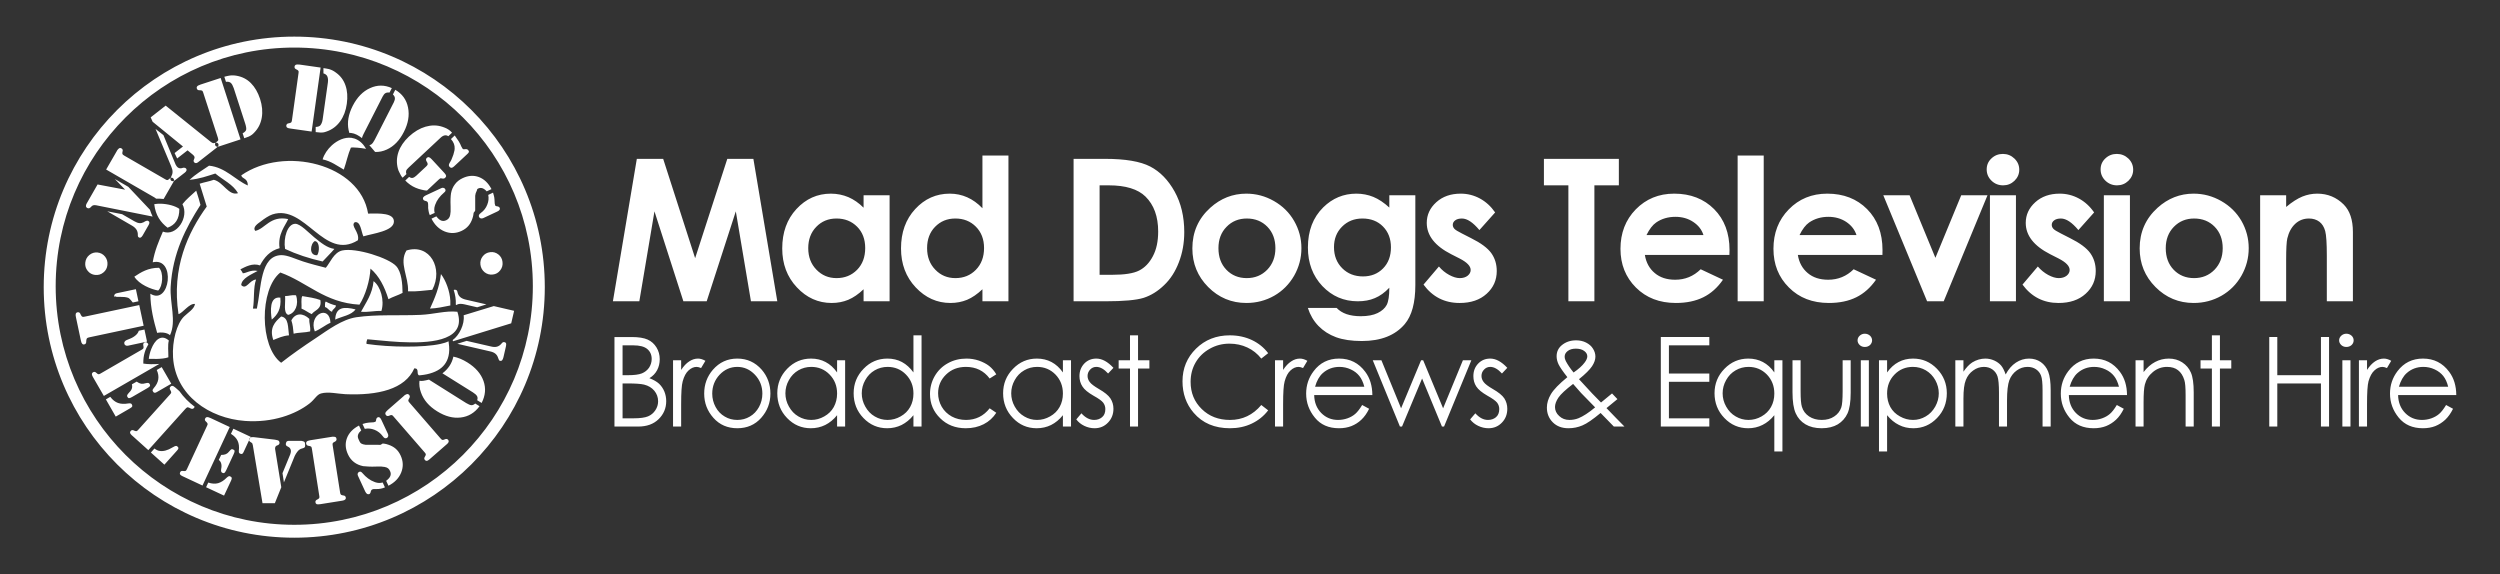 <?xml version="1.0" encoding="utf-8"?>
<!-- Generator: Adobe Illustrator 23.0.2, SVG Export Plug-In . SVG Version: 6.00 Build 0)  -->
<svg version="1.1" id="Layer_1" xmlns="http://www.w3.org/2000/svg" xmlns:xlink="http://www.w3.org/1999/xlink" x="0px" y="0px"
	 viewBox="0 0 370 85" style="enable-background:new 0 0 370 85;" xml:space="preserve">
<rect x="0" y="0" width="370" height="85" fill="#333333" stroke="none"/>
<style type="text/css">
	.st0{fill-rule:evenodd;clip-rule:evenodd;fill:#FFFFFF;}
</style>
<path class="st0" d="M41.61,46.84c-0.93,0.8-1.78,1.71-1.16,3.48c0.72-0.28,1.39-0.62,2.32-0.69C42.6,48.48,42.76,47.01,41.61,46.84
	z M43.12,47.42c0.2,0.57,0.28,1.26,0.34,1.97c0.72-0.2,1.7-0.15,2.44-0.34c0.09-0.75-0.17-1.15-0.12-1.86
	C44.87,46.32,43.73,46.25,43.12,47.42z M46.59,49.05c0.87-0.34,1.49-0.92,2.32-1.28C48.8,45.03,45.61,46.49,46.59,49.05z
	 M49.61,47.3c1.01-0.49,2.38-0.63,3.01-1.51C50.92,45.37,49.68,45.41,49.61,47.3z M48.1,45.44c0.45,0.13,0.59,0.57,1.04,0.7
	c0.07-0.43,0.54-0.47,0.58-0.93c-0.56-0.13-1.05-0.33-1.5-0.58C48.06,44.78,48.1,45.13,48.1,45.44z M40.22,47.3
	c0.82-0.68,1.44-1.57,1.27-3.25C39.85,43.83,40.03,46.07,40.22,47.3z M44.62,45.67c0.55,0.23,0.98,0.58,1.51,0.82
	c0.49-0.64,1.53-0.71,1.28-2.09c-0.8-0.29-1.74-0.43-2.67-0.58C44.5,44.23,44.68,45.07,44.62,45.67z M42.19,43.82
	c0.1,0.98-0.31,2.47,0.46,2.78c1.04-0.24,1.62-1.54,1.16-2.9C43.15,43.62,42.78,43.82,42.19,43.82z M53.43,46.14
	c1.14,0.09,1.93-0.16,3.02-0.12c0.48-1.56-0.12-3.64-1.16-4.41C55.1,43.55,54.17,44.75,53.43,46.14z M19.88,40.95
	c0.71,1.15,2.48,1.86,3.53,2.05c0.69-0.6,0.83-2.68,0.12-3.37C21.9,39.63,20.85,40.3,19.88,40.95z M60.16,37.07
	c-1.15,1.85,0.33,3.85,0.23,6.05c1.34,0.06,2.42-0.14,3.59-0.23C65.64,39.75,63.64,36,60.16,37.07z M29.04,28.22
	c-0.64,0.6-1.5,1.29-2.04,2c1.03,1.91-0.86,4.85-2.89,4.06c-0.61,1.42-1.22,2.81-1.51,4.54c3.48-0.82,2.56,6.48-0.35,4.65
	c0.02,2.15,0.5,4.02,1.01,5.8c0.58-0.13,1.46-0.07,1.9,0.34c0.98-2.07-0.04-4.72,0.1-7.19c0.29-4.99,2.27-8.75,4.41-12.09
	C29.49,29.63,29.37,29.25,29.04,28.22z M66.5,45.24l0.15-0.03c0.01-0.23,0.01-0.46,0-0.7c-0.08-1.46-0.67-3-1.39-3.95
	c-0.24,2.01-0.92,3.58-1.62,5.11C64.69,45.63,65.58,45.42,66.5,45.24z M71.99,45.05l-3.08-0.71c-0.33-0.08-0.59-0.2-0.78-0.36
	c-0.19-0.16-0.32-0.37-0.39-0.62c-0.02-0.08-0.04-0.16-0.05-0.21c-0.02-0.06-0.04-0.11-0.06-0.14c-0.03-0.04-0.06-0.06-0.09-0.08
	s-0.07-0.03-0.11-0.04c-0.11-0.03-0.21-0.02-0.28,0.03c0.22,0.68,0.35,1.4,0.31,2.17l0.09,0.05c0.09-0.06,0.19-0.1,0.28-0.13
	c0.23-0.06,0.53-0.05,0.9,0.03l1.89,0.44L71.99,45.05z M67.68,50.88l4.88,1.13c0.32,0.07,0.57,0.18,0.76,0.34s0.32,0.36,0.4,0.62
	c0.03,0.08,0.06,0.15,0.08,0.2c0.02,0.06,0.04,0.1,0.06,0.14c0.02,0.02,0.04,0.04,0.06,0.06c0.03,0.01,0.06,0.02,0.1,0.03
	c0.12,0.03,0.22,0,0.3-0.09s0.14-0.24,0.19-0.44l0.36-1.57c0.05-0.21,0.06-0.37,0.03-0.47c-0.03-0.1-0.11-0.16-0.23-0.19
	c-0.07-0.02-0.13-0.01-0.19,0c-0.05,0.02-0.11,0.05-0.17,0.11l-0.15,0.17c-0.18,0.2-0.39,0.33-0.62,0.39
	c-0.22,0.06-0.5,0.06-0.83-0.02l-3.65-0.84L67.68,50.88z M67.1,52.78c-0.22,1.04-0.81,1.87-1.62,2.47l4.51,2.82
	c0.3,0.19,0.5,0.37,0.61,0.55c0.1,0.18,0.11,0.38,0.02,0.61l0.66,0.41c0.56-1.09,0.66-2.17,0.28-3.25
	c-0.38-1.08-1.17-1.99-2.37-2.74C68.49,53.21,67.79,52.92,67.1,52.78z M68.62,46.66C68.8,48,67.94,49.67,67,50.32l0.04,0.19
	l8.62-2.66L76.09,46l-3.01-0.7L68.62,46.66z M63.49,56.18c-0.29,0.08-0.59,0.14-0.9,0.19c-0.15,0.02-0.32,0-0.51-0.01
	c-0.06,0.56,0.01,1.14,0.22,1.72c0.39,1.11,1.18,2.04,2.39,2.79c1.2,0.75,2.36,1.06,3.5,0.92c1.13-0.13,2.06-0.69,2.78-1.67
	l-0.64-0.4c-0.18,0.17-0.37,0.25-0.56,0.25c-0.18-0.01-0.44-0.12-0.78-0.32l-5.28-3.32C63.63,56.28,63.56,56.23,63.49,56.18z
	 M66.02,65.84l0.14-0.12c0.13-0.11,0.21-0.22,0.24-0.33c0.03-0.1,0-0.21-0.08-0.3c-0.06-0.06-0.12-0.1-0.2-0.12
	c-0.08-0.02-0.16,0-0.25,0.04c-0.04,0.02-0.07,0.03-0.11,0.04c-0.03,0.01-0.06,0.02-0.09,0.04c-0.11,0.03-0.19,0.03-0.25,0
	c-0.05-0.02-0.13-0.09-0.23-0.21l-4.58-5.28c-0.1-0.11-0.15-0.19-0.17-0.25c-0.02-0.06-0.01-0.14,0.04-0.25
	c0.02-0.02,0.03-0.05,0.05-0.08c0.01-0.04,0.03-0.07,0.05-0.1c0.06-0.09,0.08-0.17,0.07-0.25c0-0.08-0.04-0.15-0.09-0.22
	c-0.09-0.1-0.19-0.15-0.29-0.13c-0.1,0.01-0.23,0.07-0.38,0.17l-0.14,0.13l-2.35,2.05l-0.13,0.13c-0.13,0.11-0.21,0.22-0.24,0.33
	c-0.02,0.1,0.01,0.21,0.09,0.31c0.06,0.07,0.13,0.11,0.21,0.13c0.08,0.01,0.16,0,0.25-0.04c0.04-0.02,0.07-0.03,0.11-0.04
	c0.03-0.01,0.06-0.02,0.09-0.04c0.11-0.03,0.19-0.03,0.25,0c0.06,0.02,0.13,0.09,0.21,0.19l4.6,5.3c0.1,0.11,0.15,0.19,0.17,0.25
	c0.02,0.06,0.01,0.14-0.04,0.25c-0.01,0.02-0.03,0.05-0.05,0.09c-0.01,0.03-0.03,0.06-0.05,0.09c-0.06,0.09-0.08,0.17-0.08,0.25
	c0.01,0.08,0.04,0.15,0.1,0.21c0.08,0.1,0.17,0.14,0.28,0.13c0.1-0.01,0.22-0.08,0.36-0.2l0.14-0.12L66.02,65.84z M53.98,63.45v0.02
	c0.48-0.1,0.97-0.05,1.45,0.14c0.49,0.2,0.89,0.51,1.21,0.94c0.11,0.15,0.21,0.25,0.3,0.29c0.09,0.04,0.19,0.03,0.3-0.01
	c0.11-0.06,0.18-0.14,0.21-0.26c0.03-0.11,0.02-0.23-0.04-0.36l-0.97-2.08c-0.08-0.17-0.17-0.29-0.26-0.35
	c-0.09-0.06-0.19-0.06-0.3-0.01c-0.05,0.03-0.09,0.06-0.12,0.1c-0.03,0.04-0.05,0.09-0.07,0.15l-0.05,0.26
	c0,0.03-0.02,0.07-0.04,0.1c-0.02,0.03-0.06,0.05-0.1,0.06l-0.23,0.06c-0.27,0.01-0.49,0.02-0.66,0.04
	c-0.17,0.02-0.32,0.04-0.46,0.07c-0.08,0.02-0.16,0.04-0.24,0.07c-0.08,0.02-0.16,0.05-0.26,0.07L53.98,63.45z M56.64,71.41
	c-0.19,0.05-0.37,0.07-0.54,0.07c-0.17-0.01-0.34-0.04-0.51-0.09l-0.07-0.03l-0.07-0.02c-0.35-0.13-0.67-0.3-0.96-0.52
	c-0.29-0.21-0.56-0.47-0.82-0.77c-0.1-0.12-0.19-0.2-0.27-0.23c-0.07-0.03-0.16-0.03-0.25,0.02c-0.11,0.05-0.18,0.13-0.21,0.24
	c-0.03,0.12-0.02,0.23,0.04,0.34l1.07,2.32c0.08,0.17,0.18,0.29,0.28,0.36c0.1,0.06,0.21,0.07,0.33,0.02
	c0.04-0.02,0.07-0.05,0.09-0.07c0.02-0.03,0.04-0.06,0.06-0.1l0.02-0.04l0.01-0.04c0.02-0.09,0.04-0.16,0.06-0.21
	c0.02-0.05,0.04-0.1,0.07-0.13c0.01-0.02,0.03-0.03,0.05-0.05c0.03-0.02,0.05-0.03,0.08-0.04l0.04-0.02l0.03-0.02
	c0.05-0.01,0.11-0.02,0.18-0.02c0.08,0,0.19,0,0.35,0c0.12,0,0.23,0,0.34-0.01c0.11-0.02,0.22-0.03,0.33-0.05
	c0.1-0.02,0.21-0.05,0.31-0.08s0.2-0.07,0.29-0.11L56.64,71.41z M53.13,62.98c-0.9,0.47-1.49,1.09-1.78,1.86
	c-0.29,0.77-0.24,1.57,0.15,2.41c0.22,0.48,0.52,0.86,0.9,1.15c0.37,0.29,0.82,0.48,1.34,0.59c0.23,0.03,0.5,0.05,0.81,0.06
	c0.31,0.02,0.71,0.02,1.2,0c0.26-0.01,0.5-0.01,0.69,0c0.19,0.01,0.36,0.03,0.5,0.06c0.21,0.04,0.37,0.11,0.49,0.2
	c0.12,0.1,0.22,0.23,0.29,0.4c0.13,0.26,0.14,0.5,0.05,0.74c-0.09,0.23-0.3,0.47-0.62,0.71l0.34,0.73c0.93-0.48,1.56-1.13,1.89-1.97
	c0.33-0.83,0.3-1.67-0.09-2.51c-0.19-0.41-0.43-0.74-0.73-1c-0.3-0.26-0.67-0.46-1.1-0.6c-0.04-0.01-0.08-0.02-0.11-0.03
	c-0.04-0.01-0.07-0.02-0.11-0.04c-0.09-0.02-0.18-0.04-0.27-0.06s-0.19-0.03-0.3-0.04c-0.12,0-0.25,0.2-0.4,0.2
	c-0.15-0.01-0.33-0.01-0.53-0.01h-0.65c-0.29,0.01-0.51,0-0.64,0h-0.34c-0.28-0.03-0.5-0.1-0.67-0.2c-0.17-0.11-0.3-0.45-0.39-0.65
	c-0.11-0.23-0.12-0.44-0.05-0.66c0.07-0.21,0.23-0.42,0.46-0.62L53.13,62.98z M50.53,74.12l0.18-0.03c0.17-0.03,0.3-0.08,0.38-0.16
	c0.08-0.07,0.11-0.17,0.09-0.29c-0.01-0.09-0.05-0.16-0.11-0.21c-0.05-0.06-0.13-0.09-0.23-0.1c-0.04-0.01-0.08-0.01-0.11-0.02
	c-0.04-0.01-0.07-0.02-0.1-0.02c-0.11-0.03-0.18-0.07-0.21-0.13c-0.04-0.05-0.07-0.15-0.09-0.3l-1.09-6.91
	c-0.02-0.14-0.03-0.25-0.01-0.31c0.01-0.06,0.07-0.12,0.16-0.18c0.03-0.02,0.06-0.03,0.09-0.05c0.03-0.02,0.06-0.04,0.1-0.05
	c0.09-0.05,0.15-0.11,0.19-0.18s0.05-0.15,0.03-0.24c-0.02-0.13-0.07-0.22-0.17-0.26c-0.09-0.04-0.23-0.06-0.41-0.05l-0.19,0.03
	l-3.08,0.49l-0.18,0.04c-0.17,0.03-0.29,0.08-0.37,0.15c-0.08,0.08-0.11,0.18-0.09,0.32c0.02,0.08,0.05,0.16,0.11,0.21
	c0.05,0.06,0.13,0.09,0.23,0.11c0.04,0,0.08,0.01,0.11,0.02c0.04,0.01,0.07,0.01,0.1,0.02c0.11,0.03,0.18,0.07,0.22,0.12
	c0.03,0.06,0.06,0.15,0.08,0.28l1.09,6.94c0.03,0.14,0.03,0.24,0.01,0.3c-0.01,0.06-0.07,0.12-0.16,0.19
	c-0.03,0.01-0.06,0.03-0.09,0.05c-0.03,0.02-0.06,0.04-0.1,0.05c-0.09,0.04-0.15,0.1-0.19,0.17c-0.04,0.07-0.05,0.14-0.03,0.23
	c0.01,0.12,0.07,0.21,0.17,0.26c0.09,0.04,0.23,0.05,0.41,0.02l0.18-0.02L50.53,74.12z M42.02,71.39l1.6-3.91
	c0.11-0.22,0.23-0.43,0.38-0.62c0.14-0.18,0.28-0.31,0.42-0.38c0.01,0,0.03-0.01,0.04-0.01c0.02-0.01,0.03-0.02,0.04-0.03l0.38-0.12
	c0.1-0.03,0.17-0.07,0.21-0.12c0.03-0.04,0.06-0.1,0.07-0.19c0.02-0.13-0.02-0.54-0.09-0.6c-0.08-0.07-0.23-0.12-0.45-0.16h-1.69
	c-0.18-0.02-0.32,0-0.43,0.05c-0.12,0.05-0.18,0.26-0.2,0.39c-0.01,0.07,0.01,0.15,0.05,0.22c0.04,0.07,0.1,0.12,0.18,0.15l0.2,0.11
	c0.12,0.07,0.21,0.16,0.26,0.29c0.06,0.13,0.08,0.27,0.06,0.43l-0.08,0.32l-1.16,2.82L42.02,71.39z M32.38,68.07
	c0.19,0.15,0.31,0.33,0.36,0.55c0.06,0.22,0.06,0.49-0.01,0.81c-0.02,0.16-0.02,0.28,0.01,0.36c0.02,0.08,0.08,0.15,0.18,0.19
	c0.12,0.06,0.22,0.06,0.29,0.01c0.08-0.06,0.17-0.19,0.27-0.4l1.11-2.39c0.09-0.2,0.14-0.36,0.13-0.45
	c-0.01-0.09-0.07-0.17-0.2-0.22c-0.11-0.06-0.2-0.06-0.28-0.03c-0.07,0.04-0.17,0.13-0.29,0.28c-0.16,0.21-0.33,0.35-0.51,0.43
	s-0.42,0.12-0.71,0.12L32.38,68.07z M30.5,72.11l2.66,1.24l1.04-2.22c0.08-0.18,0.11-0.31,0.1-0.4c-0.02-0.09-0.09-0.16-0.22-0.22
	c-0.07-0.04-0.13-0.05-0.19-0.03c-0.05,0.01-0.12,0.04-0.2,0.1l-0.06,0.05c-0.02,0.02-0.05,0.04-0.07,0.06
	c-0.41,0.42-0.84,0.69-1.27,0.82c-0.44,0.12-0.93,0.09-1.47-0.09L30.5,72.11z M34,63.2l-2.82-1.32L31,61.81
	c-0.15-0.07-0.28-0.1-0.39-0.08c-0.11,0.02-0.19,0.09-0.25,0.21c-0.04,0.08-0.05,0.15-0.03,0.23c0.02,0.08,0.06,0.15,0.14,0.21
	c0.03,0.03,0.06,0.05,0.08,0.08c0.03,0.03,0.05,0.05,0.07,0.07c0.07,0.09,0.11,0.17,0.11,0.23c0,0.06-0.03,0.15-0.09,0.27
	l-2.96,6.37c-0.06,0.13-0.12,0.22-0.16,0.26c-0.05,0.04-0.13,0.06-0.24,0.06c-0.03-0.01-0.07-0.01-0.1-0.01
	c-0.04,0-0.08,0-0.11-0.01c-0.1-0.02-0.19-0.01-0.26,0.03c-0.07,0.04-0.12,0.09-0.15,0.17c-0.06,0.11-0.06,0.22-0.01,0.31
	c0.06,0.09,0.16,0.18,0.33,0.25l0.17,0.08l2.82,1.32L34,63.2z M22.33,66.97l2,1.8l1.89-2.11c0.11-0.12,0.17-0.22,0.18-0.3
	c0.02-0.09-0.02-0.17-0.12-0.26c-0.06-0.06-0.12-0.09-0.18-0.1s-0.15,0.01-0.25,0.05c-0.04,0.02-0.09,0.04-0.15,0.08
	c-0.05,0.03-0.12,0.07-0.19,0.1c-0.34,0.21-0.68,0.36-1.01,0.45c-0.34,0.09-0.64,0.1-0.92,0.05c0,0-0.01-0.01-0.02-0.01h-0.03
	c-0.1-0.02-0.2-0.06-0.3-0.11c-0.1-0.04-0.23-0.12-0.37-0.23L22.33,66.97z M21.95,66.62l5.49-6.11c0.11-0.12,0.2-0.19,0.27-0.22
	c0.07-0.02,0.18,0,0.33,0.07c0.02,0.02,0.05,0.03,0.07,0.04c0.03,0.02,0.06,0.03,0.1,0.05c0.09,0.05,0.18,0.07,0.27,0.06
	c0.08-0.01,0.16-0.05,0.22-0.12c0.06-0.06,0.09-0.13,0.1-0.2c-0.87-0.65-1.63-1.42-2.25-2.3l-0.53-0.47l-0.15-0.12
	c-0.12-0.11-0.24-0.18-0.35-0.19c-0.11-0.02-0.21,0.03-0.3,0.13c-0.06,0.06-0.09,0.14-0.1,0.22c-0.01,0.08,0.02,0.16,0.07,0.24
	c0.02,0.04,0.04,0.07,0.05,0.1c0.02,0.04,0.03,0.07,0.05,0.09c0.04,0.11,0.06,0.19,0.04,0.25c-0.02,0.06-0.08,0.14-0.17,0.24
	l-4.69,5.22c-0.09,0.1-0.17,0.17-0.23,0.2c-0.05,0.02-0.14,0.02-0.25-0.02c-0.02-0.01-0.05-0.02-0.09-0.03
	c-0.03-0.01-0.07-0.03-0.1-0.05c-0.09-0.04-0.18-0.05-0.25-0.04c-0.08,0.01-0.15,0.05-0.2,0.12c-0.09,0.09-0.12,0.19-0.1,0.29
	c0.03,0.1,0.11,0.22,0.24,0.34l0.14,0.12L21.95,66.62z M23.93,54.33l-0.73,0.43c0.22,0.5,0.3,0.97,0.22,1.4
	c-0.07,0.44-0.3,0.88-0.69,1.31c0,0.01-0.01,0.02-0.02,0.03c-0.01,0.01-0.02,0.02-0.02,0.04c-0.07,0.08-0.1,0.15-0.11,0.2
	c0,0.06,0.02,0.13,0.07,0.21c0.06,0.11,0.13,0.17,0.22,0.18c0.08,0.02,0.19-0.02,0.32-0.09l2.16-1.25L23.93,54.33z M19.52,56.88
	c0.06,0.23,0.06,0.45-0.02,0.66s-0.24,0.43-0.48,0.66c-0.11,0.12-0.17,0.22-0.2,0.3c-0.02,0.08-0.01,0.16,0.04,0.25
	c0.07,0.12,0.15,0.18,0.24,0.18c0.1,0,0.24-0.06,0.44-0.17l2.28-1.32c0.2-0.12,0.32-0.21,0.37-0.3c0.04-0.08,0.03-0.18-0.03-0.29
	c-0.06-0.11-0.14-0.17-0.22-0.18c-0.09-0.01-0.22,0-0.4,0.05c-0.25,0.08-0.47,0.1-0.66,0.07c-0.2-0.04-0.41-0.14-0.65-0.31
	L19.52,56.88z M15.67,59.11l1.46,2.55l2.12-1.23c0.18-0.1,0.28-0.19,0.32-0.27c0.03-0.08,0.01-0.18-0.06-0.31
	c-0.04-0.06-0.08-0.11-0.13-0.13c-0.05-0.02-0.13-0.03-0.22-0.03l-0.08,0.01c-0.04,0-0.07,0-0.1,0.01c-0.58,0.1-1.08,0.08-1.51-0.07
	c-0.42-0.15-0.81-0.45-1.15-0.91L15.67,59.11z M22.39,51.65c-0.19,0.48-0.32,1-0.37,1.46c0.41,0.01,0.82,0.02,1.21,0.01
	c0.63-0.02,1.21-0.07,1.69-0.24c0.01-0.83-0.12-1.81,0.07-2.48C23.84,49.37,22.89,50.37,22.39,51.65z M23.58,53.86
	c-0.85,0.06-1.71,0.06-2.37-0.05c-0.03-1.24,0.3-2.11,0.75-2.86c-0.08-0.14-0.17-0.24-0.27-0.28c-0.09-0.05-0.2-0.04-0.32,0.03
	c-0.07,0.04-0.12,0.1-0.15,0.17c-0.03,0.07-0.04,0.16-0.01,0.25c0.01,0.04,0.01,0.08,0.02,0.12c0,0.03,0.01,0.06,0.01,0.09
	c0.02,0.12,0,0.2-0.04,0.25c-0.03,0.05-0.11,0.11-0.23,0.18l-6.07,3.51c-0.12,0.07-0.21,0.11-0.27,0.12c-0.07,0-0.14-0.03-0.24-0.09
	c-0.02-0.02-0.04-0.04-0.07-0.07c-0.03-0.02-0.06-0.04-0.09-0.07c-0.07-0.07-0.15-0.11-0.22-0.12c-0.08-0.01-0.16,0.01-0.23,0.05
	c-0.11,0.06-0.17,0.15-0.18,0.25c-0.01,0.11,0.03,0.24,0.12,0.4l0.09,0.16l1.56,2.7L23.58,53.86z M21.76,50.56l-0.38-1.79
	l-0.84,0.18c-0.08,0.26-0.24,0.49-0.48,0.69c-0.23,0.2-0.53,0.38-0.9,0.52l-0.42,0.17c-0.12,0.05-0.22,0.13-0.28,0.22
	c-0.07,0.09-0.09,0.19-0.06,0.3c0.02,0.13,0.09,0.21,0.19,0.27c0.1,0.06,0.22,0.07,0.36,0.04L21.76,50.56z M20.11,42.8l-2.84,0.6
	c-0.13,0.03-0.23,0.09-0.3,0.18c-0.07,0.09-0.09,0.2-0.06,0.32c0.02,0.11,0.08-0.09,0.17-0.03c0.09,0.06,0.21,0.08,0.37,0.07h0.42
	c0.4-0.01,0.76,0.03,1.05,0.12c0.3,0.09,0.54,0.51,0.73,0.71l0.84-0.18L20.11,42.8z M21.26,48.21l-0.65-3.06l-8.05,1.71
	c-0.16,0.04-0.28,0.05-0.36,0.02c-0.07-0.02-0.15-0.11-0.23-0.26c-0.01-0.01-0.02-0.03-0.03-0.06c-0.01-0.03-0.03-0.06-0.04-0.1
	c-0.05-0.09-0.1-0.17-0.17-0.21c-0.08-0.04-0.16-0.05-0.25-0.03c-0.13,0.02-0.22,0.09-0.26,0.2c-0.04,0.12-0.04,0.27,0.01,0.48
	l0.05,0.24l0.65,3.07l0.05,0.22c0.04,0.22,0.11,0.37,0.19,0.45c0.08,0.09,0.18,0.12,0.32,0.09c0.09-0.02,0.16-0.07,0.21-0.14
	c0.04-0.07,0.07-0.16,0.06-0.27c0.01-0.03,0.01-0.06,0.01-0.08c0-0.03,0-0.05,0-0.08c0.02-0.17,0.05-0.29,0.11-0.34
	c0.05-0.06,0.17-0.1,0.35-0.14L21.26,48.21z M72.55,37.32h-0.01c-0.46,0.06-0.82,0.26-1.1,0.62c-0.28,0.36-0.39,0.76-0.34,1.22
	c0.06,0.47,0.27,0.84,0.62,1.13c0.36,0.28,0.77,0.4,1.22,0.34c0.46-0.05,0.82-0.26,1.1-0.63c0.28-0.36,0.39-0.78,0.33-1.24
	c-0.05-0.46-0.26-0.83-0.62-1.11C73.4,37.38,73,37.26,72.55,37.32z M72.27,28.84l-0.01,0.01c0.1,0.48,0.05,0.96-0.15,1.45
	c-0.19,0.49-0.5,0.89-0.94,1.21c-0.14,0.11-0.24,0.21-0.28,0.3c-0.04,0.1-0.04,0.19,0.01,0.3c0.05,0.11,0.14,0.18,0.25,0.21
	c0.12,0.03,0.24,0.02,0.37-0.04l2.07-0.97c0.18-0.08,0.29-0.17,0.35-0.26c0.06-0.09,0.06-0.19,0.01-0.3
	c-0.03-0.05-0.06-0.09-0.1-0.12c-0.04-0.03-0.09-0.05-0.15-0.07l-0.26-0.05c-0.03-0.01-0.06-0.02-0.1-0.04
	c-0.03-0.02-0.05-0.06-0.06-0.11l-0.06-0.22c-0.01-0.27-0.02-0.49-0.04-0.66c-0.01-0.18-0.04-0.33-0.07-0.46
	c-0.02-0.09-0.04-0.17-0.07-0.25c-0.02-0.07-0.05-0.16-0.07-0.26L72.27,28.84z M64.33,31.51c-0.05-0.19-0.07-0.37-0.06-0.54
	c0-0.17,0.03-0.34,0.09-0.52l0.02-0.06l0.02-0.07c0.13-0.36,0.3-0.68,0.52-0.97c0.21-0.29,0.47-0.56,0.77-0.82
	c0.12-0.1,0.2-0.18,0.23-0.26s0.03-0.17-0.02-0.26c-0.05-0.11-0.13-0.17-0.24-0.2c-0.12-0.04-0.23-0.02-0.34,0.03l-2.31,1.08
	c-0.17,0.08-0.29,0.17-0.36,0.28c-0.07,0.1-0.07,0.21-0.02,0.32c0.02,0.04,0.04,0.08,0.07,0.1c0.02,0.02,0.05,0.04,0.1,0.06
	l0.03,0.01l0.04,0.02c0.1,0.02,0.17,0.04,0.22,0.06c0.05,0.01,0.09,0.04,0.12,0.06c0.02,0.02,0.04,0.03,0.05,0.06
	c0.02,0.02,0.03,0.05,0.05,0.07L63.33,30l0.01,0.04c0.01,0.05,0.02,0.11,0.02,0.18c0.01,0.07,0.01,0.19,0.01,0.35
	c-0.01,0.12-0.01,0.23,0.01,0.34c0.01,0.11,0.03,0.22,0.05,0.33c0.01,0.1,0.04,0.21,0.07,0.31c0.03,0.1,0.07,0.2,0.11,0.29
	L64.33,31.51z M72.74,27.99c-0.47-0.9-1.09-1.49-1.85-1.78c-0.77-0.29-1.57-0.24-2.41,0.15c-0.47,0.22-0.86,0.52-1.14,0.9
	c-0.29,0.37-0.49,0.82-0.59,1.35c-0.03,0.22-0.06,0.49-0.07,0.8c-0.01,0.32-0.01,0.72,0.01,1.2c0.01,0.27,0.01,0.51,0,0.7
	c-0.01,0.19-0.03,0.36-0.06,0.5c-0.04,0.21-0.11,0.37-0.21,0.49c-0.09,0.12-0.22,0.22-0.39,0.3c-0.26,0.12-0.5,0.13-0.74,0.04
	c-0.23-0.09-0.47-0.3-0.71-0.62l-0.72,0.34c0.47,0.93,1.12,1.56,1.96,1.9c0.83,0.33,1.67,0.3,2.5-0.09c0.41-0.19,0.74-0.44,1-0.74
	s0.46-0.67,0.6-1.1c0.01-0.04,0.02-0.07,0.03-0.11c0.01-0.04,0.02-0.07,0.04-0.11c0.02-0.09,0.04-0.18,0.06-0.27
	c0.02-0.09,0.03-0.19,0.04-0.3c0-0.12,0.23-0.25,0.24-0.4c0-0.15,0-0.33,0-0.53v-0.65c0-0.29,0-0.51,0-0.65v-0.34
	c0.03-0.27,0.1-0.5,0.2-0.67c0.11-0.17,0.02-0.3,0.22-0.39c0.22-0.11,0.44-0.12,0.66-0.05c0.21,0.08,0.42,0.23,0.62,0.46
	L72.74,27.99z M66.75,20.57l-0.01,0.01c0.21,0.23,0.35,0.47,0.44,0.7c0.09,0.23,0.12,0.48,0.11,0.72c0,0.07-0.01,0.14-0.02,0.22
	c-0.02,0.08-0.03,0.16-0.06,0.25c-0.03,0.13-0.07,0.27-0.11,0.42c-0.05,0.14-0.1,0.28-0.16,0.42c-0.04,0.13-0.09,0.26-0.15,0.38
	c-0.06,0.12-0.12,0.22-0.18,0.32c-0.01,0.02-0.02,0.04-0.03,0.05c-0.01,0.01-0.02,0.02-0.03,0.04c-0.08,0.15-0.12,0.26-0.12,0.35
	c0.01,0.09,0.05,0.18,0.12,0.26c0.1,0.1,0.2,0.14,0.3,0.12c0.11-0.01,0.23-0.08,0.36-0.21l1.98-1.85c0.13-0.11,0.2-0.22,0.21-0.3
	s-0.03-0.17-0.12-0.27c-0.03-0.04-0.06-0.06-0.1-0.08c-0.04-0.02-0.08-0.03-0.12-0.04c-0.02,0-0.03,0-0.05-0.01
	c-0.02,0-0.04,0-0.06,0c-0.12,0.01-0.21,0.02-0.26,0.02c-0.06,0-0.11,0-0.14-0.01c-0.02-0.01-0.04-0.02-0.06-0.04
	c-0.01-0.01-0.03-0.04-0.04-0.06l-0.17-0.29c-0.1-0.26-0.23-0.52-0.39-0.78c-0.17-0.26-0.36-0.55-0.59-0.86L66.75,20.57z
	 M59.98,26.72c0.22,0.23,0.46,0.43,0.71,0.61s0.52,0.33,0.8,0.45c0.06,0.03,0.14,0.06,0.21,0.08l0.24,0.09
	c0.12,0.03,0.26,0.07,0.39,0.11c0.14,0.03,0.27,0.06,0.4,0.09c0.08,0.01,0.16,0.03,0.24,0.04c0.08,0.01,0.16,0.01,0.23,0.01
	l1.72-1.61c0.09-0.09,0.17-0.15,0.22-0.18c0.06-0.03,0.12-0.03,0.19-0.01h0.04c0.02,0,0.03,0.01,0.05,0.01
	c0.04,0.01,0.07,0.02,0.09,0.02c0.03,0,0.05,0,0.07,0.01c0.07-0.01,0.12-0.02,0.17-0.04c0.05-0.01,0.09-0.04,0.13-0.08
	c0.11-0.11,0.16-0.21,0.14-0.31c-0.01-0.1-0.09-0.24-0.24-0.4l-1.74-1.88l-0.17-0.18c-0.14-0.15-0.27-0.25-0.38-0.28
	c-0.12-0.03-0.22,0-0.32,0.09c-0.07,0.07-0.11,0.15-0.12,0.23c-0.01,0.09,0.02,0.18,0.07,0.27c0.02,0.03,0.04,0.06,0.05,0.09
	c0.01,0.03,0.03,0.05,0.05,0.07c0.07,0.15,0.09,0.26,0.07,0.33c-0.03,0.08-0.09,0.16-0.2,0.27l-1.51,1.41
	c-0.19,0.17-0.36,0.27-0.52,0.3c-0.15,0.03-0.32-0.02-0.51-0.15L59.98,26.72z M66.9,19.64c-0.05-0.06-0.1-0.11-0.16-0.17
	c-0.06-0.05-0.12-0.11-0.18-0.16c-0.14-0.11-0.3-0.21-0.47-0.3c-0.18-0.08-0.38-0.17-0.6-0.24c-0.81-0.27-1.64-0.27-2.51-0.02
	c-0.86,0.25-1.68,0.74-2.47,1.47c-0.74,0.7-1.26,1.46-1.54,2.28c-0.28,0.83-0.3,1.65-0.08,2.47c0.03,0.09,0.05,0.19,0.09,0.28
	c0.03,0.09,0.07,0.17,0.12,0.25c0.07,0.16,0.14,0.31,0.22,0.44c0.07,0.13,0.15,0.23,0.22,0.31l0.05,0.05l0.56-0.53
	c-0.07-0.18-0.08-0.34-0.04-0.48c0.04-0.14,0.16-0.3,0.36-0.48l4.74-4.43c0.2-0.19,0.4-0.3,0.59-0.34c0.19-0.04,0.37,0,0.55,0.12
	L66.9,19.64z M54.66,21.48c0.32,0.36,0.61,0.71,0.86,1.01c0.59,0.02,1.17-0.1,1.73-0.36c1.04-0.47,1.88-1.34,2.52-2.6
	c0.65-1.26,0.85-2.47,0.62-3.62s-0.86-2.02-1.89-2.62l-0.34,0.67l-0.01,0.02c0.18,0.17,0.28,0.35,0.29,0.52
	c0.02,0.18-0.03,0.39-0.15,0.63l-2.85,5.59c-0.16,0.31-0.32,0.53-0.49,0.65C54.86,21.43,54.77,21.47,54.66,21.48z M53.74,21.39
	c-0.52-0.6-1.11-0.9-1.72-0.99c-1.02-0.13-2.08,0.36-2.9,1.1c-0.65,0.59-1.14,1.33-1.36,2.05v0.02v0.01l-0.01,0.01
	c1.29,0.27,2.14,0.96,3.13,1.51c0.38-1.05,0.61-2.26,1.05-3.25c0.3-0.08,1.56,0.05,2.14,0.16l0.11,0.02l-0.07-0.11
	C53.99,21.72,53.87,21.55,53.74,21.39z M57.65,13.7l0.34-0.66c-1.08-0.49-2.16-0.49-3.22,0c-1.07,0.48-1.92,1.36-2.57,2.63
	c-0.64,1.26-0.84,2.45-0.61,3.57c0.03,0.15,0.07,0.29,0.11,0.43c0.08,0,0.17,0,0.26,0.01c0.56,0.06,1.1,0.36,1.61,0.76
	c0.03-0.16,0.11-0.35,0.22-0.58l2.84-5.57c0.12-0.24,0.26-0.41,0.41-0.5C57.19,13.7,57.4,13.67,57.65,13.7z M47.87,10.86
	c0.29,0.09,0.48,0.23,0.57,0.44s0.14,0.5,0.09,0.89l-0.78,5.5c-0.06,0.43-0.22,0.72-0.34,0.86c-0.12,0.14-0.35,0.22-0.69,0.24v0.76
	c0.29,0.04,0.53,0.06,0.72,0.07c0.18,0,0.33-0.01,0.51-0.04l0.21-0.06c0.07-0.02,0.14-0.04,0.21-0.07c0.8-0.28,1.46-0.78,1.98-1.5
	c0.51-0.71,0.84-1.58,0.98-2.6c0.14-1.01,0.08-1.91-0.2-2.71c-0.27-0.79-0.74-1.42-1.42-1.9c-0.08-0.06-0.15-0.12-0.23-0.16
	c-0.07-0.04-0.15-0.09-0.22-0.13c-0.17-0.09-0.35-0.16-0.55-0.22c-0.19-0.05-0.57-0.11-0.84-0.15V10.86z M47.45,10l-3.09-0.44
	l-0.19-0.01c-0.17-0.02-0.3-0.01-0.4,0.04c-0.1,0.05-0.16,0.14-0.18,0.27c-0.01,0.09,0.01,0.16,0.04,0.23
	c0.04,0.07,0.11,0.12,0.2,0.16c0.03,0.02,0.07,0.04,0.1,0.06c0.03,0.01,0.06,0.03,0.09,0.04c0.09,0.07,0.15,0.13,0.17,0.19
	c0.01,0.06,0.01,0.15-0.01,0.29l-0.97,6.95c-0.02,0.14-0.05,0.24-0.08,0.29c-0.03,0.06-0.1,0.1-0.21,0.13
	c-0.03,0.01-0.07,0.02-0.1,0.03c-0.04,0.01-0.07,0.01-0.11,0.02c-0.1,0.01-0.18,0.05-0.23,0.1c-0.06,0.06-0.09,0.13-0.11,0.21
	c-0.01,0.13,0.02,0.22,0.09,0.3c0.08,0.07,0.21,0.12,0.39,0.14l0.18,0.03l3.09,0.44L47.45,10z M33.44,12.11
	c0.3-0.04,0.53,0.01,0.71,0.15c0.17,0.15,0.31,0.41,0.44,0.78l1.71,5.28c0.13,0.41,0.17,0.71,0.13,0.89
	c-0.05,0.18-0.22,0.36-0.52,0.52l0.24,0.73c0.28-0.09,0.5-0.18,0.68-0.25c0.17-0.08,0.32-0.17,0.47-0.28l0.16-0.14
	c0.06-0.05,0.11-0.1,0.16-0.16c0.6-0.61,0.97-1.34,1.12-2.21c0.15-0.87,0.07-1.79-0.25-2.78c-0.32-0.97-0.77-1.75-1.36-2.34
	s-1.3-0.95-2.12-1.09c-0.09-0.02-0.18-0.03-0.27-0.04s-0.17-0.01-0.25-0.01c-0.2-0.01-0.39,0-0.59,0.04
	c-0.2,0.03-0.43,0.09-0.7,0.16L33.44,12.11z M15.87,31.27l3.66,2.12c0.3,0.17,0.52,0.37,0.67,0.6c0.14,0.23,0.21,0.49,0.2,0.79v0.1
	c0,0.03,0.01,0.05,0.01,0.06c0.01,0.05,0.02,0.08,0.04,0.11c0.02,0.03,0.05,0.06,0.1,0.08c0.1,0.07,0.2,0.07,0.29,0.02
	c0.09-0.05,0.18-0.16,0.27-0.3l0.87-1.52c0.09-0.15,0.13-0.27,0.13-0.38c0-0.1-0.05-0.19-0.15-0.24c-0.07-0.04-0.13-0.06-0.21-0.05
	c-0.07,0.01-0.16,0.04-0.26,0.09l-0.25,0.15c-0.21,0.1-0.41,0.15-0.62,0.12c-0.21-0.02-0.45-0.11-0.73-0.27l-1.82-1.05L15.87,31.27z
	 M14.44,27.3l-1.63,2.85c-0.07,0.13-0.1,0.25-0.09,0.36c0.01,0.12,0.07,0.2,0.18,0.27c0.1,0.05,0.2,0.07,0.3,0.04
	c0.1-0.03,0.2-0.11,0.3-0.23c0.09-0.1,0.18-0.17,0.28-0.2c0.1-0.03,0.23-0.04,0.39-0.02c0.04,0.01,0.08,0.02,0.11,0.02
	c0.04,0.01,0.07,0.01,0.1,0.02l8.21,1.64c-0.15-0.32-0.29-0.65-0.4-1.01l-3.2-3.39l-2-1.16l1.53,1.58L14.44,27.3z M14.07,40.69h0.02
	c0.45,0.05,0.86-0.07,1.21-0.36c0.35-0.28,0.55-0.65,0.6-1.11c0.05-0.47-0.07-0.88-0.35-1.24c-0.29-0.36-0.66-0.56-1.11-0.61
	c-0.46-0.05-0.86,0.08-1.22,0.37c-0.35,0.29-0.55,0.67-0.6,1.14c-0.05,0.45,0.07,0.86,0.36,1.21
	C13.26,40.44,13.63,40.64,14.07,40.69z M37.08,64.75l-0.03,0.02l-0.18,0.37c0,0.03,0.01,0.06,0.01,0.08
	c0.02,0.04,0.05,0.09,0.1,0.13c0.03,0.02,0.06,0.05,0.09,0.07c0.03,0.02,0.07,0.05,0.11,0.07c0.06,0.03,0.1,0.05,0.12,0.08
	c0.03,0.03,0.05,0.07,0.06,0.13l0.02,0.08c0.01,0.03,0.02,0.03,0.03,0.06l1.44,8.63h1.83l0.95-2.36l-0.91-5.62l-0.01-0.17
	c0.02-0.12,0.05-0.2,0.1-0.27c0.05-0.06,0.14-0.11,0.27-0.15c0.09-0.03,0.16-0.07,0.2-0.13c0.05-0.05,0.08-0.12,0.09-0.2
	c0-0.07-0.01-0.14-0.04-0.21c-0.03-0.07-0.07-0.12-0.12-0.15c-0.04-0.03-0.09-0.05-0.15-0.06c-0.07-0.02-0.19-0.05-0.38-0.08
	l-3.09-0.37C37.37,64.68,37.19,64.69,37.08,64.75z M36.87,65.05c0.02-0.13,0.08-0.22,0.18-0.28l0.05-0.12l-2.56-1.2l-0.36,0.76
	c0.47,0.29,0.8,0.63,0.99,1.03c0.19,0.4,0.25,0.89,0.18,1.47c0,0.01,0,0.02,0,0.03c-0.01,0.02,0,0.03,0,0.04
	c-0.01,0.11,0.01,0.18,0.04,0.23c0.02,0.06,0.08,0.1,0.17,0.14c0.11,0.05,0.21,0.06,0.28,0.02c0.08-0.04,0.15-0.12,0.21-0.26
	l0.82-1.77C36.87,65.12,36.87,65.08,36.87,65.05z M32,21.04c-0.03,0.02-0.07,0.05-0.09,0.08c0.09-0.01,0.16-0.01,0.21,0.01
	c0.06,0.02,0.12,0.06,0.17,0.13c0.06,0.08,0.08,0.18,0.04,0.28c-0.02,0.05-0.05,0.11-0.11,0.17c0.07-0.01,0.15-0.02,0.24-0.05
	l0.18-0.06l2.96-0.97l-2.94-9.09l-2.97,0.97l-0.17,0.07c-0.17,0.05-0.28,0.12-0.35,0.21s-0.08,0.19-0.04,0.32
	c0.03,0.08,0.07,0.15,0.14,0.19c0.06,0.04,0.15,0.06,0.25,0.06c0.03,0,0.07,0,0.11,0c0.03,0.01,0.07,0.01,0.1,0.01
	c0.11,0.01,0.19,0.04,0.23,0.09c0.04,0.05,0.08,0.13,0.12,0.26l2.17,6.68c0.04,0.14,0.06,0.24,0.06,0.3
	c-0.01,0.06-0.05,0.13-0.14,0.21c-0.02,0.02-0.05,0.04-0.08,0.06C32.07,20.99,32.04,21.02,32,21.04z M31.84,21.23
	c0.02-0.04,0.04-0.07,0.07-0.11l-0.03,0.01c-0.01,0-0.02,0.01-0.03,0.02c-0.02,0-0.03,0-0.05,0c-0.1,0.03-0.19,0.04-0.27,0.03
	c-0.08-0.02-0.18-0.07-0.29-0.15c-0.03-0.02-0.05-0.03-0.07-0.05l-0.07-0.06l-6.58-5.29l-2.22,1.74l0.29,0.65l4.49,3.66l-1.24,0.97
	l0.38,0.8l1.54-1.2l0.8,0.66l0.14,0.15c0.05,0.06,0.08,0.13,0.09,0.19c0.01,0.06,0,0.12-0.02,0.2c-0.01,0.01-0.01,0.02-0.02,0.03
	c0,0.01-0.01,0.02-0.01,0.03l-0.05,0.14l-0.04,0.12c0,0.04,0,0.07,0.01,0.11c0.01,0.04,0.04,0.08,0.07,0.13
	c0.07,0.09,0.16,0.13,0.27,0.13c0.1,0,0.21-0.05,0.31-0.13l2.75-2.15c0.07-0.05,0.12-0.1,0.16-0.15c-0.06,0-0.12,0-0.17-0.02
	c-0.1-0.03-0.17-0.1-0.21-0.22C31.82,21.39,31.82,21.31,31.84,21.23z M23.81,30.15c-0.26-0.01-0.52,0-0.77,0.04
	c-0.07,0-0.14,0.01-0.21,0.03c0.18,1.63,0.94,2.7,1.97,3.48c1.12-0.4,1.76-1.26,1.74-2.79C25.93,30.47,24.84,30.18,23.81,30.15z
	 M25.31,26.21c-0.02,0.04-0.03,0.08-0.05,0.11c0.03-0.01,0.06-0.02,0.09-0.02c0.07-0.01,0.15,0.01,0.22,0.05
	c0.11,0.07,0.17,0.15,0.18,0.26c0,0.05,0,0.1-0.02,0.16c0.07-0.03,0.15-0.07,0.22-0.13l1.4-1.09c0.13-0.1,0.21-0.2,0.25-0.31
	c0.03-0.1,0.02-0.19-0.04-0.27c-0.05-0.06-0.11-0.1-0.18-0.13c-0.07-0.02-0.16-0.02-0.24-0.02l-0.25,0.07
	c-0.14,0.03-0.27,0.03-0.39-0.01c-0.13-0.04-0.23-0.12-0.31-0.22l-0.06-0.08c-0.02-0.02-0.04-0.05-0.05-0.08
	c-0.01-0.02-0.03-0.05-0.05-0.08c-0.01-0.03-0.03-0.06-0.05-0.09L24.19,20l-1.17-0.92l2.31,5.52c0.15,0.35,0.22,0.63,0.21,0.85
	C25.54,25.67,25.46,25.93,25.31,26.21z M25.22,26.49c0-0.05,0.01-0.11,0.04-0.17c-0.04,0.02-0.09,0.05-0.13,0.09
	c-0.03,0.03-0.06,0.06-0.09,0.08l-0.08,0.07c-0.1,0.07-0.18,0.1-0.24,0.09c-0.06-0.01-0.16-0.05-0.29-0.13l-6.04-3.49
	c-0.13-0.08-0.21-0.14-0.24-0.19c-0.04-0.05-0.06-0.13-0.04-0.24l0.01-0.11c0.01-0.04,0.02-0.08,0.03-0.11
	c0.02-0.1,0.02-0.18-0.01-0.25c-0.04-0.07-0.09-0.13-0.16-0.17c-0.12-0.07-0.22-0.08-0.31-0.03c-0.1,0.04-0.19,0.14-0.3,0.28
	l-0.09,0.16l-1.57,2.72l7.13,4.12c0.12,0.07,0.2,0.13,0.25,0.19c0.38-0.01,0.76,0.01,1.13,0.05l1.32-2.3l0.1-0.16
	c0.04-0.08,0.07-0.15,0.09-0.22c-0.05,0.02-0.1,0.03-0.15,0.04c-0.13,0.01-0.22-0.03-0.29-0.12C25.24,26.63,25.22,26.56,25.22,26.49
	z M65.35,50.19c1.72-0.51,2.83-1.5,2.53-3.3c-0.04-0.24-0.1-0.49-0.19-0.75c-1.71-0.19-3.53,0.38-5.45,0.46
	c-3.17,0.14-6.5-0.09-9.5,0.35c-2.12,0.32-4.2,1.89-5.91,3.03c-1.94,1.28-3.72,2.53-5.22,3.71c-3.19-2.36-3.24-10.88-0.12-13.36
	c4.03,1.46,6.53,4.46,11.71,4.76c0.88-1.37,1.54-3.55,1.63-5.34c1.29,1.1,2.09,2.7,2.66,4.53c0.64-0.36,1.44-0.58,2.09-0.93
	c-0.01-1.33-0.15-3.08-0.93-3.95c-1.07-1.21-5.96-2.78-8-2.33c-1.25,0.28-1.81,1.85-2.43,2.56c-1.2-0.31-2.21-0.56-3.36-0.93
	c-1.08-0.34-2.3-0.96-3.25-0.94c-3.11,0.1-2.93,4.78-3.59,7.91h-0.58c0.23-1.35,0.03-3.14,0.46-4.3c-0.98,0.06-1.45,1.61-2.2,0.82
	c0.06-1,1.51-1.57,2.43-2.09c-1-0.23-1.77,0.38-2.2,0.34c-0.07-0.24-0.24-0.37-0.35-0.58c0.73-0.36,1.78-0.98,2.9-0.58
	c0.63-1.19,1.46-2.17,2.9-2.55c-0.31-2.1,0.86-3.32,1.27-4.31c-2.67-0.55-3.42,1.46-4.87,1.75c-0.46-0.58,0.46-1.12,0.82-1.4
	c0.52-0.41,1.21-0.87,1.73-1.04c4.81-1.57,7.65,6.94,12.64,3.83c0.29-1.23-1.16-2.14-0.46-2.67c0.87-0.19,0.94,1.37,1.27,2.09
	c1.46-0.44,4.54-0.78,4.52-2.21c-0.01-1.24-2.05-1.2-3.82-1.16c-1.19-7.35-12.42-10.08-18.77-5.66c0.11,0.57,0.97,0.36,0.97,1.5
	c-1.85-0.81-3.31-2.69-5.74-2.93c-1,0.66-2.02,1.3-2.89,2.09c1.46-0.12,2.61-0.55,3.82-0.93c1.13,0.96,2.6,1.58,3.36,2.91
	c-1.4,0.44-2.18-1.66-3.59-1.98c-0.66,0.24-1.42,0.36-2.09,0.58c0.35,1.13,0.71,2.24,1.05,3.38c-2.76,3.81-5.23,9.05-4.18,15.92
	c0.63-0.15,1.57-1.61,2.44-1.51c-0.1,0.76-1.07,1.31-1.62,1.86c-1.07,1.04-1.78,3.62-1.63,6.04c0.36,5.64,5.35,9.03,10.67,9.42
	c4.09,0.29,7.46-0.99,9.5-2.56c0.83-0.64,1.08-1.33,1.74-1.51c1.07-0.3,2.49,0.06,3.6,0.11c4.78,0.21,8.84-0.72,10.2-3.83
	c0.8,0.02,0.25,0.79,0.69,1.04l0.27-0.02c0.31-0.03,0.61-0.08,0.91-0.14c0.59-0.13,1.13-0.32,1.59-0.58c0.8-0.45,1.37-1.13,1.6-2.12
	c0.13-0.55,0.15-1.2,0.03-1.96v-0.01l-0.03-0.21c-0.3,0.16-0.7,0.28-1.19,0.39c-2.56,0.56-7.41,0.51-10.94,0
	c-0.05-0.26,0.04-0.49,0.11-0.69C56.06,50.31,61.91,51.21,65.35,50.19z M46.48,35.1c-0.79-0.65-2.02-1.98-2.78-1.98
	c-1.16,0.01-1.78,2.09-1.51,3.72c1.68,0.79,3.54,1.41,5.56,1.86c0.57-0.63,1.19-1.21,1.74-1.86C48.42,36.69,47.52,35.95,46.48,35.1z
	 M46.94,37.77c-1.27,0.09-1.02-1.71-0.35-2.09C47.36,35.74,47.3,37.29,46.94,37.77z M6.47,42.5c0,20.48,16.6,37.08,37.08,37.08
	s37.08-16.6,37.08-37.08S64.03,5.42,43.55,5.42S6.47,22.02,6.47,42.5z M8.24,42.36c0-19.51,15.81-35.32,35.31-35.32
	s35.31,15.81,35.31,35.32c0,19.5-15.81,35.31-35.31,35.31S8.24,61.86,8.24,42.36z M90.71,44.59h3.91l2.24-13.31l4.28,13.31h3.45
	l4.31-13.31l2.24,13.31h3.9l-3.54-21.08h-3.86l-4.76,14.7l-4.73-14.7h-3.9L90.71,44.59z M126.85,33.55c0.8,0.8,1.2,1.86,1.2,3.16
	c0,1.33-0.4,2.4-1.2,3.22c-0.81,0.82-1.82,1.23-3.04,1.23c-1.18,0-2.17-0.41-2.98-1.25c-0.81-0.83-1.21-1.89-1.21-3.19
	c0-1.28,0.4-2.34,1.19-3.15c0.79-0.82,1.79-1.23,2.99-1.23C125.03,32.34,126.04,32.74,126.85,33.55z M127.81,30.74
	c-0.69-0.69-1.44-1.21-2.24-1.56c-0.81-0.34-1.68-0.52-2.6-0.52c-2,0-3.7,0.76-5.1,2.28c-1.4,1.51-2.1,3.46-2.1,5.83
	c0,2.3,0.72,4.22,2.17,5.76c1.44,1.54,3.16,2.31,5.15,2.31c0.88,0,1.7-0.16,2.45-0.47c0.76-0.32,1.52-0.84,2.27-1.56v1.78h3.85V28.9
	h-3.85V30.74z M144.43,33.55c0.8,0.8,1.21,1.86,1.21,3.16c0,1.33-0.41,2.4-1.21,3.22c-0.8,0.82-1.81,1.23-3.03,1.23
	c-1.18,0-2.18-0.41-2.98-1.25c-0.81-0.83-1.21-1.89-1.21-3.19c0-1.28,0.39-2.34,1.18-3.15c0.8-0.82,1.79-1.23,3-1.23
	C142.61,32.34,143.63,32.74,144.43,33.55z M145.4,30.82c-0.69-0.72-1.44-1.26-2.25-1.62c-0.81-0.36-1.67-0.54-2.59-0.54
	c-2,0-3.71,0.76-5.11,2.28c-1.4,1.51-2.1,3.46-2.1,5.83c0,2.3,0.72,4.22,2.17,5.76c1.45,1.54,3.16,2.31,5.15,2.31
	c0.88,0,1.7-0.16,2.46-0.47c0.76-0.32,1.51-0.84,2.27-1.56v1.78h3.85V23.02h-3.85V30.82z M164.1,27.43c2.49,0,4.31,0.56,5.43,1.66
	c1.25,1.23,1.88,2.95,1.88,5.18c0,1.45-0.26,2.67-0.79,3.66c-0.52,0.99-1.2,1.69-2.03,2.11c-0.82,0.42-2.15,0.63-3.99,0.63h-1.86
	V27.43H164.1z M158.89,44.59h4.73c2.67,0,4.55-0.17,5.64-0.51c1.08-0.35,2.09-0.97,3.02-1.87c0.94-0.89,1.67-2.02,2.19-3.39
	c0.53-1.36,0.8-2.85,0.8-4.47c0-2.29-0.48-4.29-1.42-5.99c-0.95-1.71-2.15-2.95-3.61-3.71c-1.46-0.76-3.69-1.14-6.69-1.14h-4.66
	V44.59z M187.57,33.56c0.79,0.81,1.19,1.87,1.19,3.17s-0.41,2.36-1.21,3.19c-0.81,0.83-1.82,1.24-3.03,1.24
	c-1.21,0-2.22-0.41-3.01-1.23c-0.79-0.82-1.18-1.88-1.18-3.2c0-1.28,0.39-2.34,1.2-3.16c0.79-0.82,1.8-1.23,3-1.23
	C185.76,32.34,186.78,32.75,187.57,33.56z M179.12,30.75c-1.77,1.6-2.65,3.61-2.65,6.01c0,2.25,0.78,4.15,2.34,5.72
	s3.45,2.36,5.65,2.36c1.5,0,2.87-0.36,4.12-1.07c1.24-0.71,2.22-1.7,2.95-2.96c0.72-1.27,1.08-2.62,1.08-4.08
	c0-1.44-0.36-2.78-1.08-4.03c-0.71-1.24-1.71-2.22-2.99-2.95c-1.28-0.73-2.64-1.09-4.09-1.09
	C182.44,28.66,180.66,29.36,179.12,30.75z M204.68,33.52c0.79,0.8,1.18,1.83,1.18,3.09c0,1.29-0.39,2.33-1.17,3.12
	s-1.77,1.18-2.97,1.18c-1.23,0-2.26-0.4-3.07-1.21c-0.81-0.81-1.22-1.85-1.22-3.12c0-1.21,0.39-2.23,1.19-3.03
	c0.8-0.81,1.81-1.21,3.02-1.21C202.88,32.34,203.9,32.73,204.68,33.52z M205.62,30.72c-0.79-0.73-1.59-1.26-2.37-1.58
	c-0.79-0.32-1.63-0.48-2.51-0.48c-1.9,0-3.53,0.68-4.9,2.03c-1.51,1.49-2.27,3.47-2.27,5.94c0,2.3,0.72,4.2,2.14,5.71
	c1.43,1.5,3.17,2.25,5.24,2.25c0.94,0,1.79-0.15,2.53-0.47c0.75-0.31,1.46-0.82,2.14-1.54c0,1.21-0.13,2.05-0.39,2.55
	c-0.26,0.49-0.71,0.89-1.34,1.2c-0.63,0.31-1.47,0.47-2.5,0.47c-0.81,0-1.52-0.11-2.11-0.31c-0.6-0.21-1.08-0.52-1.46-0.92h-4.26
	c0.34,1.05,0.86,1.94,1.57,2.67c0.71,0.73,1.58,1.29,2.61,1.67c1.03,0.37,2.29,0.56,3.81,0.56c2.83,0,4.94-0.84,6.35-2.5
	c1.05-1.24,1.57-3.17,1.57-5.79V28.9h-3.85V30.72z M219.03,29.38c-0.89-0.48-1.84-0.72-2.84-0.72c-1.47,0-2.68,0.42-3.62,1.27
	c-0.94,0.85-1.41,1.87-1.41,3.06c0,1.86,1.2,3.4,3.61,4.63l1.26,0.64c1.09,0.56,1.63,1.12,1.63,1.7c0,0.32-0.15,0.6-0.44,0.84
	c-0.3,0.24-0.7,0.36-1.18,0.36c-0.46,0-0.98-0.16-1.56-0.47c-0.58-0.32-1.09-0.73-1.52-1.25l-2.28,2.68
	c1.33,1.81,3.11,2.72,5.34,2.72c1.67,0,3-0.45,4-1.36c1-0.9,1.5-2.02,1.5-3.37c0-1.01-0.27-1.89-0.81-2.65
	c-0.54-0.75-1.53-1.49-2.98-2.21l-1.37-0.7c-0.6-0.3-0.97-0.53-1.12-0.7c-0.15-0.17-0.23-0.36-0.23-0.57c0-0.27,0.12-0.49,0.36-0.67
	c0.24-0.18,0.57-0.27,1-0.27c0.77,0,1.63,0.57,2.58,1.71l2.33-2.61C220.66,30.54,219.91,29.86,219.03,29.38z M228.5,27.43h3.62
	v17.16h3.85V27.43h3.62v-3.92H228.5V27.43z M243.68,34.79c0.44-0.89,0.91-1.5,1.43-1.86c0.81-0.56,1.77-0.84,2.85-0.84
	c1,0,1.88,0.25,2.63,0.75c0.76,0.5,1.27,1.15,1.52,1.95H243.68z M255.97,37c0-2.5-0.76-4.52-2.28-6.05
	c-1.52-1.52-3.49-2.29-5.91-2.29c-2.28,0-4.17,0.78-5.69,2.33c-1.51,1.55-2.26,3.5-2.26,5.84c0,2.29,0.76,4.2,2.28,5.72
	c1.53,1.53,3.5,2.29,5.92,2.29c1.56,0,2.91-0.28,4.05-0.84s2.11-1.43,2.92-2.6l-3.3-1.55c-1.06,1.04-2.31,1.55-3.78,1.55
	c-1.22,0-2.23-0.32-3.02-0.99c-0.79-0.66-1.28-1.56-1.46-2.68h12.51L255.97,37z M257.17,44.59h3.86V23.02h-3.86V44.59z
	 M266.33,34.79c0.43-0.89,0.91-1.5,1.42-1.86c0.82-0.56,1.77-0.84,2.85-0.84c1,0,1.88,0.25,2.64,0.75c0.75,0.5,1.26,1.15,1.52,1.95
	H266.33z M278.61,37c0-2.5-0.76-4.52-2.28-6.05c-1.51-1.52-3.48-2.29-5.9-2.29c-2.28,0-4.18,0.78-5.69,2.33
	c-1.52,1.55-2.27,3.5-2.27,5.84c0,2.29,0.76,4.2,2.29,5.72c1.52,1.53,3.49,2.29,5.92,2.29c1.55,0,2.91-0.28,4.04-0.84
	c1.14-0.56,2.11-1.43,2.93-2.6l-3.31-1.55c-1.05,1.04-2.31,1.55-3.77,1.55c-1.23,0-2.24-0.32-3.03-0.99
	c-0.79-0.66-1.28-1.56-1.46-2.68h12.52L278.61,37z M285.21,44.59h2.46l6.48-15.69h-3.89l-3.82,9.26l-3.82-9.26h-3.89L285.21,44.59z
	 M294.51,44.59h3.85V28.9h-3.85V44.59z M294.73,23.45c-0.47,0.44-0.7,0.98-0.7,1.62c0,0.66,0.24,1.21,0.71,1.67
	c0.47,0.46,1.05,0.69,1.72,0.69c0.65,0,1.21-0.22,1.68-0.67c0.47-0.46,0.71-1,0.71-1.64c0-0.65-0.24-1.2-0.72-1.66
	c-0.47-0.45-1.04-0.68-1.7-0.68S295.2,23,294.73,23.45z M307.68,29.38c-0.89-0.48-1.84-0.72-2.84-0.72c-1.47,0-2.68,0.42-3.62,1.27
	s-1.41,1.87-1.41,3.06c0,1.86,1.2,3.4,3.61,4.63l1.26,0.64c1.09,0.56,1.63,1.12,1.63,1.7c0,0.32-0.15,0.6-0.44,0.84
	c-0.31,0.24-0.7,0.36-1.18,0.36c-0.46,0-0.98-0.16-1.56-0.47c-0.58-0.32-1.09-0.73-1.53-1.25l-2.27,2.68
	c1.33,1.81,3.11,2.72,5.33,2.72c1.68,0,3.01-0.45,4.01-1.36c1-0.9,1.5-2.02,1.5-3.37c0-1.01-0.27-1.89-0.81-2.65
	c-0.54-0.75-1.53-1.49-2.98-2.21l-1.37-0.7c-0.6-0.3-0.97-0.53-1.12-0.7c-0.15-0.17-0.23-0.36-0.23-0.57c0-0.27,0.12-0.49,0.36-0.67
	c0.24-0.18,0.57-0.27,1-0.27c0.77,0,1.63,0.57,2.58,1.71l2.33-2.61C309.31,30.54,308.56,29.86,307.68,29.38z M311.37,44.59h3.86
	V28.9h-3.86V44.59z M311.59,23.45c-0.47,0.44-0.7,0.98-0.7,1.62c0,0.66,0.24,1.21,0.71,1.67c0.48,0.46,1.05,0.69,1.72,0.69
	c0.65,0,1.21-0.22,1.68-0.67c0.47-0.46,0.71-1,0.71-1.64c0-0.65-0.24-1.2-0.71-1.66c-0.48-0.45-1.05-0.68-1.71-0.68
	S312.06,23,311.59,23.45z M327.77,33.56c0.79,0.81,1.19,1.87,1.19,3.17s-0.41,2.36-1.21,3.19c-0.81,0.83-1.82,1.24-3.03,1.24
	s-2.22-0.41-3.01-1.23c-0.79-0.82-1.18-1.88-1.18-3.2c0-1.28,0.4-2.34,1.2-3.16c0.8-0.82,1.8-1.23,3-1.23
	C325.97,32.34,326.98,32.75,327.77,33.56z M319.32,30.75c-1.77,1.6-2.65,3.61-2.65,6.01c0,2.25,0.78,4.15,2.34,5.72
	s3.45,2.36,5.65,2.36c1.5,0,2.87-0.36,4.12-1.07c1.24-0.71,2.23-1.7,2.95-2.96c0.72-1.27,1.08-2.62,1.08-4.08
	c0-1.44-0.36-2.78-1.07-4.03c-0.72-1.24-1.72-2.22-3-2.95s-2.64-1.09-4.09-1.09C322.64,28.66,320.86,29.36,319.32,30.75z
	 M334.5,44.59h3.85v-6.18c0-1.6,0.06-2.64,0.17-3.12c0.22-0.92,0.61-1.64,1.18-2.17c0.56-0.52,1.24-0.78,2.03-0.78
	c0.6,0,1.11,0.16,1.53,0.47c0.41,0.31,0.7,0.77,0.87,1.38c0.16,0.6,0.24,1.82,0.24,3.66v6.74h3.86V34.33c0-1.79-0.45-3.14-1.36-4.06
	c-1.07-1.07-2.38-1.61-3.91-1.61c-0.76,0-1.49,0.14-2.21,0.43c-0.71,0.29-1.52,0.8-2.4,1.54V28.9h-3.85V44.59z M92.91,56.75
	c1.14,0,1.95,0.06,2.41,0.17c0.65,0.16,1.15,0.47,1.52,0.91c0.37,0.45,0.56,0.97,0.56,1.57c0,0.47-0.14,0.92-0.41,1.32
	c-0.27,0.41-0.63,0.71-1.08,0.9c-0.46,0.19-1.17,0.29-2.13,0.29h-1.64v-5.16H92.91z M93.71,51.11c0.95,0,1.65,0.18,2.08,0.54
	c0.43,0.36,0.66,0.85,0.66,1.48c0,0.47-0.14,0.9-0.39,1.29c-0.27,0.38-0.62,0.66-1.06,0.84c-0.45,0.18-1.14,0.27-2.08,0.27h-0.78
	v-4.42H93.71z M90.94,63.13h3.51c1.27,0,2.27-0.36,3.02-1.09s1.13-1.62,1.13-2.67c0-0.52-0.1-1-0.28-1.44
	c-0.19-0.45-0.45-0.82-0.78-1.14c-0.34-0.31-0.81-0.58-1.43-0.82c0.5-0.3,0.88-0.69,1.14-1.18c0.26-0.49,0.39-1.03,0.39-1.63
	c0-0.64-0.16-1.22-0.48-1.74c-0.32-0.52-0.75-0.91-1.3-1.16s-1.34-0.38-2.37-0.38h-2.55V63.13z M99.61,63.13h1.2v-3.31
	c0-1.71,0.07-2.83,0.23-3.39c0.2-0.73,0.49-1.27,0.87-1.61c0.38-0.35,0.78-0.52,1.19-0.52c0.18,0,0.4,0.06,0.66,0.17l0.64-1.07
	c-0.39-0.22-0.76-0.33-1.09-0.33c-0.46,0-0.89,0.14-1.31,0.42c-0.42,0.27-0.82,0.69-1.19,1.26v-1.43h-1.2V63.13z M111.73,55.46
	c0.73,0.77,1.1,1.71,1.1,2.8c0,0.71-0.17,1.37-0.5,1.98c-0.34,0.61-0.78,1.08-1.35,1.41c-0.57,0.34-1.19,0.5-1.86,0.5
	c-0.68,0-1.3-0.16-1.86-0.5c-0.57-0.33-1.02-0.8-1.35-1.41c-0.33-0.61-0.5-1.27-0.5-1.98c0-1.09,0.37-2.03,1.09-2.8
	c0.73-0.77,1.6-1.16,2.62-1.16C110.13,54.3,111,54.69,111.73,55.46z M105.51,54.72c-0.86,1-1.29,2.17-1.29,3.53
	c0,1.38,0.45,2.57,1.37,3.6c0.91,1.02,2.09,1.53,3.53,1.53c1.44,0,2.62-0.51,3.53-1.53c0.91-1.03,1.37-2.22,1.37-3.6
	c0-1.36-0.43-2.54-1.29-3.54c-0.96-1.09-2.16-1.64-3.61-1.64C107.67,53.07,106.47,53.62,105.51,54.72z M122.78,55.43
	c0.74,0.76,1.11,1.69,1.11,2.82c0,0.73-0.17,1.4-0.49,1.99c-0.33,0.59-0.8,1.05-1.41,1.39c-0.61,0.35-1.25,0.52-1.93,0.52
	s-1.31-0.17-1.9-0.52c-0.59-0.34-1.05-0.83-1.4-1.46c-0.35-0.62-0.52-1.27-0.52-1.96c0-0.69,0.17-1.34,0.52-1.96
	c0.34-0.62,0.81-1.1,1.39-1.44c0.59-0.34,1.22-0.51,1.92-0.51C121.14,54.3,122.05,54.68,122.78,55.43z M123.89,53.32v1.8
	c-0.49-0.69-1.05-1.2-1.7-1.54c-0.64-0.34-1.36-0.51-2.15-0.51c-1.38,0-2.56,0.5-3.54,1.51c-0.97,1-1.46,2.21-1.46,3.62
	c0,1.44,0.48,2.67,1.45,3.67c0.97,1.01,2.14,1.51,3.51,1.51c0.77,0,1.48-0.16,2.13-0.48c0.65-0.33,1.24-0.8,1.76-1.45v1.68h1.19
	v-9.81H123.89z M134.08,55.43c0.74,0.76,1.11,1.69,1.11,2.82c0,0.73-0.16,1.4-0.49,1.99s-0.8,1.05-1.41,1.39
	c-0.61,0.35-1.25,0.52-1.93,0.52c-0.68,0-1.31-0.17-1.9-0.52c-0.59-0.34-1.05-0.83-1.4-1.46c-0.35-0.62-0.52-1.27-0.52-1.96
	c0-0.69,0.17-1.34,0.52-1.96c0.34-0.62,0.81-1.1,1.39-1.44c0.59-0.34,1.23-0.51,1.92-0.51C132.44,54.3,133.35,54.68,134.08,55.43z
	 M135.19,49.63v5.49c-0.49-0.68-1.05-1.19-1.7-1.54c-0.64-0.34-1.36-0.51-2.15-0.51c-1.38,0-2.56,0.5-3.53,1.51
	c-0.98,1-1.47,2.21-1.47,3.62c0,1.44,0.48,2.67,1.45,3.67c0.97,1.01,2.14,1.51,3.51,1.51c0.77,0,1.48-0.16,2.13-0.48
	c0.65-0.33,1.24-0.8,1.76-1.45v1.68h1.2v-13.5H135.19z M146.39,54.16c-0.41-0.32-0.92-0.58-1.51-0.79c-0.59-0.2-1.21-0.3-1.84-0.3
	c-1.02,0-1.94,0.23-2.76,0.69c-0.82,0.45-1.47,1.09-1.94,1.9c-0.47,0.82-0.7,1.7-0.7,2.65c0,1.41,0.5,2.61,1.51,3.59
	c1,0.99,2.26,1.48,3.79,1.48c0.99,0,1.87-0.2,2.65-0.6c0.78-0.4,1.39-0.96,1.86-1.69l-0.98-0.66c-0.9,1.15-2.07,1.72-3.5,1.72
	c-0.78,0-1.48-0.17-2.11-0.51c-0.63-0.35-1.13-0.83-1.49-1.45c-0.35-0.62-0.53-1.29-0.53-1.99c0-1.08,0.39-2,1.17-2.76
	c0.78-0.76,1.76-1.14,2.95-1.14c1.48,0,2.65,0.57,3.51,1.72l0.98-0.62C147.16,54.9,146.8,54.49,146.39,54.16z M156.21,55.43
	c0.73,0.76,1.1,1.69,1.1,2.82c0,0.73-0.16,1.4-0.49,1.99c-0.33,0.59-0.8,1.05-1.41,1.39c-0.61,0.35-1.25,0.52-1.93,0.52
	c-0.67,0-1.31-0.17-1.89-0.52c-0.59-0.34-1.06-0.83-1.41-1.46c-0.35-0.62-0.52-1.27-0.52-1.96c0-0.69,0.17-1.34,0.52-1.96
	c0.34-0.62,0.81-1.1,1.4-1.44c0.58-0.34,1.22-0.51,1.91-0.51C154.57,54.3,155.47,54.68,156.21,55.43z M157.31,53.32v1.8
	c-0.48-0.69-1.05-1.2-1.69-1.54c-0.65-0.34-1.36-0.51-2.16-0.51c-1.38,0-2.55,0.5-3.53,1.51c-0.98,1-1.47,2.21-1.47,3.62
	c0,1.44,0.49,2.67,1.46,3.67c0.96,1.01,2.13,1.51,3.51,1.51c0.77,0,1.48-0.16,2.13-0.48c0.65-0.33,1.23-0.8,1.75-1.45v1.68h1.2
	v-9.81H157.31z M162.26,53.07c-0.72,0-1.32,0.25-1.79,0.74c-0.47,0.5-0.71,1.12-0.71,1.86c0,0.58,0.15,1.09,0.44,1.53
	c0.28,0.45,0.83,0.9,1.63,1.36c0.75,0.41,1.23,0.76,1.44,1.03c0.21,0.28,0.32,0.6,0.32,0.95c0,0.54-0.16,0.94-0.49,1.21
	c-0.32,0.27-0.71,0.4-1.17,0.4c-0.66,0-1.29-0.32-1.88-0.98l-0.76,0.9c0.31,0.41,0.71,0.73,1.19,0.96c0.48,0.23,0.99,0.35,1.52,0.35
	c0.79,0,1.46-0.28,1.99-0.84c0.53-0.55,0.8-1.23,0.8-2.04c0-0.57-0.15-1.08-0.45-1.54c-0.3-0.45-0.87-0.91-1.71-1.39
	c-0.68-0.4-1.14-0.74-1.35-1.03c-0.22-0.29-0.32-0.59-0.32-0.9c0-0.36,0.13-0.67,0.38-0.94s0.56-0.4,0.92-0.4
	c0.57,0,1.15,0.33,1.74,0.98l0.79-0.84C163.94,53.53,163.1,53.07,162.26,53.07z M167.24,53.32h-1.68v1.22h1.68v8.59h1.19v-8.59h1.68
	v-1.22h-1.68v-3.69h-1.19V53.32z M185.29,50.33c-0.98-0.46-2.07-0.7-3.28-0.7c-2,0-3.67,0.66-5,1.97c-1.33,1.31-2,2.92-2,4.83
	c0,1.82,0.55,3.38,1.65,4.66c1.31,1.53,3.1,2.29,5.37,2.29c1.19,0,2.27-0.23,3.23-0.69c0.97-0.46,1.78-1.11,2.43-1.96l-1.02-0.79
	c-1.24,1.48-2.79,2.21-4.63,2.21c-1.69,0-3.08-0.53-4.18-1.61c-1.1-1.07-1.65-2.41-1.65-4.02c0-1.06,0.24-2.01,0.74-2.87
	c0.49-0.85,1.18-1.52,2.08-2.03c0.9-0.51,1.87-0.76,2.93-0.76c0.96,0,1.84,0.19,2.65,0.57c0.8,0.37,1.49,0.92,2.06,1.64l1.02-0.8
	C187.06,51.44,186.26,50.79,185.29,50.33z M188.7,63.13h1.2v-3.31c0-1.71,0.07-2.83,0.23-3.39c0.2-0.73,0.49-1.27,0.87-1.61
	c0.38-0.35,0.78-0.52,1.19-0.52c0.18,0,0.39,0.06,0.66,0.17l0.64-1.07c-0.39-0.22-0.76-0.33-1.1-0.33c-0.45,0-0.89,0.14-1.3,0.42
	c-0.42,0.27-0.82,0.69-1.19,1.26v-1.43h-1.2V63.13z M194.63,57.24c0.25-0.89,0.63-1.56,1.14-2.02c0.69-0.61,1.51-0.92,2.47-0.92
	c0.59,0,1.14,0.12,1.67,0.37c0.53,0.24,0.95,0.57,1.27,0.97c0.32,0.4,0.57,0.94,0.74,1.6H194.63z M200.57,61.26
	c-0.31,0.27-0.69,0.49-1.14,0.65c-0.46,0.16-0.92,0.24-1.4,0.24c-0.98,0-1.81-0.34-2.49-1.03c-0.67-0.69-1.02-1.57-1.04-2.65h8.61
	c-0.01-1.38-0.36-2.52-1.05-3.44c-0.97-1.31-2.26-1.96-3.88-1.96c-1.57,0-2.83,0.62-3.76,1.86c-0.74,0.97-1.11,2.08-1.11,3.32
	c0,1.33,0.43,2.51,1.29,3.56c0.85,1.05,2.04,1.57,3.57,1.57c0.69,0,1.3-0.11,1.84-0.32c0.55-0.22,1.04-0.53,1.47-0.94
	c0.44-0.41,0.82-0.95,1.15-1.62l-1.03-0.56C201.23,60.55,200.89,60.99,200.57,61.26z M207.19,63.13h0.31l2.97-7.11l2.94,7.11h0.31
	l4.04-9.81h-1.25l-2.93,7.11l-2.95-7.11h-0.31l-2.96,7.11l-2.91-7.11h-1.28L207.19,63.13z M220.56,53.07
	c-0.73,0-1.32,0.25-1.79,0.74c-0.48,0.5-0.71,1.12-0.71,1.86c0,0.58,0.14,1.09,0.43,1.53c0.29,0.45,0.84,0.9,1.64,1.36
	c0.74,0.41,1.22,0.76,1.44,1.03c0.21,0.28,0.32,0.6,0.32,0.95c0,0.54-0.17,0.94-0.49,1.21c-0.32,0.27-0.72,0.4-1.18,0.4
	c-0.66,0-1.28-0.32-1.87-0.98l-0.77,0.9c0.32,0.41,0.71,0.73,1.2,0.96c0.48,0.23,0.99,0.35,1.52,0.35c0.79,0,1.46-0.28,1.99-0.84
	c0.53-0.55,0.79-1.23,0.79-2.04c0-0.57-0.15-1.08-0.44-1.54c-0.3-0.45-0.87-0.91-1.71-1.39c-0.69-0.4-1.14-0.74-1.35-1.03
	c-0.22-0.29-0.32-0.59-0.32-0.9c0-0.36,0.12-0.67,0.38-0.94c0.25-0.27,0.56-0.4,0.92-0.4c0.56,0,1.14,0.33,1.73,0.98l0.79-0.84
	C222.23,53.53,221.39,53.07,220.56,53.07z M233.99,58.15l2.09,2.14c-0.96,0.8-1.78,1.33-2.47,1.61c-0.44,0.17-0.88,0.25-1.34,0.25
	c-0.59,0-1.1-0.19-1.51-0.58c-0.42-0.38-0.62-0.83-0.62-1.33c0-0.43,0.17-0.89,0.51-1.4c0.34-0.5,1.06-1.17,2.17-2.02
	C233.25,57.33,233.64,57.77,233.99,58.15z M231.74,53.44c-0.11-0.21-0.17-0.43-0.17-0.68c0-0.31,0.16-0.59,0.46-0.82
	c0.31-0.23,0.7-0.34,1.19-0.34c0.52,0,0.93,0.11,1.24,0.34c0.3,0.22,0.46,0.49,0.46,0.79c0,0.27-0.13,0.58-0.39,0.92
	c-0.36,0.49-0.91,0.98-1.64,1.48C232.39,54.52,232.01,53.96,231.74,53.44z M236.95,59.57l-1.31-1.34l-1.95-2.11
	c0.96-0.77,1.6-1.42,1.93-1.91c0.33-0.5,0.5-0.98,0.5-1.42c0-0.42-0.12-0.82-0.36-1.19c-0.23-0.38-0.57-0.67-1.02-0.9
	c-0.44-0.22-0.93-0.33-1.47-0.33c-0.86,0-1.57,0.25-2.15,0.74c-0.5,0.43-0.74,0.97-0.74,1.62c0,0.38,0.09,0.77,0.28,1.18
	c0.2,0.41,0.63,1.05,1.31,1.91c-1.23,1.01-2.04,1.85-2.43,2.51c-0.4,0.67-0.6,1.33-0.6,1.99c0,0.87,0.29,1.6,0.88,2.19
	c0.58,0.58,1.35,0.87,2.31,0.87c0.73,0,1.42-0.14,2.07-0.42c0.65-0.27,1.55-0.89,2.69-1.84l1.96,2.01h1.57
	c-0.36-0.36-0.76-0.78-1.21-1.23c-0.56-0.58-1.05-1.08-1.45-1.5c0.49-0.4,1.03-0.84,1.62-1.33l-0.8-0.84L236.95,59.57z M245.8,63.13
	h7.18v-1.22H247v-5.4h5.98v-1.23H247v-4.17h5.98v-1.23h-7.18V63.13z M261.5,55.43c0.73,0.76,1.1,1.69,1.1,2.82
	c0,0.73-0.16,1.4-0.49,1.99c-0.33,0.59-0.8,1.05-1.4,1.39c-0.61,0.35-1.26,0.52-1.94,0.52c-0.67,0-1.3-0.17-1.89-0.52
	c-0.59-0.34-1.06-0.83-1.41-1.46c-0.35-0.62-0.52-1.27-0.52-1.96c0-0.69,0.17-1.34,0.52-1.96c0.34-0.62,0.81-1.1,1.4-1.44
	c0.58-0.34,1.22-0.51,1.91-0.51C259.86,54.3,260.76,54.68,261.5,55.43z M262.6,53.32v1.8c-0.48-0.69-1.05-1.2-1.69-1.54
	c-0.65-0.34-1.36-0.51-2.16-0.51c-1.37,0-2.55,0.5-3.53,1.51c-0.98,1-1.47,2.21-1.47,3.62c0,1.44,0.49,2.67,1.46,3.67
	c0.97,1.01,2.14,1.51,3.51,1.51c0.77,0,1.48-0.16,2.13-0.49c0.65-0.32,1.23-0.8,1.75-1.44v5.37h1.2v-13.5H262.6z M265.29,58.04
	c0,1.4,0.16,2.44,0.48,3.14c0.31,0.69,0.79,1.23,1.44,1.62c0.64,0.38,1.44,0.58,2.4,0.58c0.95,0,1.75-0.2,2.39-0.58
	c0.63-0.39,1.11-0.92,1.43-1.61c0.31-0.68,0.47-1.7,0.47-3.06v-4.81h-1.19v4.58c0,1.22-0.07,2.03-0.2,2.4
	c-0.19,0.56-0.54,1.01-1.05,1.34c-0.5,0.34-1.12,0.51-1.84,0.51c-0.73,0-1.35-0.17-1.88-0.52c-0.52-0.35-0.88-0.82-1.06-1.43
	c-0.13-0.41-0.19-1.18-0.19-2.3v-4.58h-1.2V58.04z M275.4,63.13h1.19v-9.81h-1.19V63.13z M275.24,49.68
	c-0.21,0.19-0.32,0.43-0.32,0.69c0,0.27,0.11,0.5,0.32,0.7c0.21,0.19,0.46,0.28,0.75,0.28c0.3,0,0.55-0.09,0.77-0.28
	c0.2-0.2,0.31-0.43,0.31-0.7c0-0.26-0.11-0.5-0.31-0.69c-0.22-0.19-0.47-0.29-0.77-0.29C275.7,49.39,275.45,49.49,275.24,49.68z
	 M285.02,54.81c0.58,0.34,1.05,0.82,1.4,1.44c0.34,0.62,0.52,1.27,0.52,1.96c0,0.69-0.18,1.34-0.52,1.96
	c-0.36,0.63-0.82,1.12-1.41,1.46c-0.59,0.35-1.22,0.52-1.88,0.52c-0.68,0-1.33-0.17-1.94-0.52c-0.62-0.34-1.09-0.8-1.42-1.39
	c-0.32-0.59-0.48-1.26-0.48-1.99c0-1.13,0.36-2.06,1.1-2.82c0.73-0.75,1.64-1.13,2.72-1.13C283.8,54.3,284.43,54.47,285.02,54.81z
	 M278.09,66.82h1.2v-5.37c0.52,0.64,1.1,1.12,1.75,1.44c0.64,0.33,1.35,0.49,2.13,0.49c1.37,0,2.54-0.5,3.51-1.51
	c0.97-1,1.45-2.23,1.45-3.67c0-1.41-0.49-2.62-1.46-3.62c-0.98-1.01-2.16-1.51-3.54-1.51c-0.79,0-1.51,0.17-2.14,0.51
	c-0.65,0.34-1.21,0.85-1.7,1.54v-1.8h-1.2V66.82z M289.39,63.13h1.2v-4.15c0-1.23,0.11-2.14,0.35-2.73c0.23-0.6,0.6-1.07,1.09-1.42
	c0.5-0.36,1.02-0.53,1.59-0.53c0.49,0,0.91,0.13,1.26,0.38c0.36,0.26,0.61,0.6,0.75,1.02c0.14,0.42,0.22,1.23,0.22,2.41v5.02h1.19
	v-3.84c0-1.4,0.12-2.41,0.34-3.01c0.23-0.6,0.59-1.08,1.08-1.44c0.49-0.36,1.03-0.54,1.62-0.54c0.49,0,0.91,0.12,1.26,0.36
	s0.6,0.56,0.74,0.95c0.15,0.39,0.22,1.12,0.22,2.17v5.35h1.2v-5.35c0-1.23-0.12-2.15-0.36-2.76c-0.24-0.61-0.61-1.09-1.11-1.44
	c-0.5-0.34-1.08-0.51-1.73-0.51c-0.69,0-1.34,0.2-1.95,0.6c-0.6,0.4-1.11,0.98-1.51,1.75c-0.2-0.58-0.42-1.02-0.68-1.33
	c-0.26-0.3-0.6-0.55-1.02-0.74c-0.41-0.18-0.84-0.28-1.3-0.28c-0.68,0-1.33,0.19-1.95,0.57c-0.44,0.29-0.88,0.75-1.3,1.37v-1.69
	h-1.2V63.13z M306.31,57.24c0.26-0.89,0.64-1.56,1.15-2.02c0.69-0.61,1.51-0.92,2.47-0.92c0.58,0,1.14,0.12,1.67,0.37
	c0.53,0.24,0.95,0.57,1.27,0.97c0.32,0.4,0.57,0.94,0.74,1.6H306.31z M312.26,61.26c-0.31,0.27-0.7,0.49-1.14,0.65
	c-0.46,0.16-0.92,0.24-1.4,0.24c-0.98,0-1.81-0.34-2.49-1.03c-0.67-0.69-1.02-1.57-1.04-2.65h8.61c-0.01-1.38-0.36-2.52-1.05-3.44
	c-0.97-1.31-2.26-1.96-3.88-1.96c-1.57,0-2.83,0.62-3.76,1.86c-0.74,0.97-1.11,2.08-1.11,3.32c0,1.33,0.42,2.51,1.28,3.56
	c0.86,1.05,2.05,1.57,3.58,1.57c0.68,0,1.3-0.11,1.84-0.32c0.54-0.22,1.03-0.53,1.47-0.94c0.44-0.41,0.82-0.95,1.15-1.62l-1.03-0.56
	C312.92,60.55,312.58,60.99,312.26,61.26z M316.06,63.13h1.19v-3.57c0-1.28,0.06-2.16,0.19-2.65c0.19-0.74,0.59-1.36,1.2-1.86
	c0.61-0.5,1.3-0.75,2.08-0.75c0.67,0,1.21,0.16,1.63,0.49c0.42,0.32,0.73,0.81,0.93,1.45c0.13,0.38,0.19,1.13,0.19,2.25v4.64h1.2
	v-5.05c0-1.33-0.14-2.31-0.42-2.94c-0.27-0.63-0.7-1.13-1.28-1.51c-0.57-0.37-1.23-0.56-1.98-0.56c-0.73,0-1.41,0.17-2.03,0.5
	c-0.63,0.33-1.2,0.83-1.71,1.5v-1.75h-1.19V63.13z M327.36,53.32h-1.68v1.22h1.68v8.59h1.19v-8.59h1.68v-1.22h-1.68v-3.69h-1.19
	V53.32z M335.85,63.13h1.19v-6.38h6.46v6.38h1.2V49.88h-1.2v5.65h-6.46v-5.65h-1.19V63.13z M346.67,63.13h1.2v-9.81h-1.2V63.13z
	 M346.51,49.68c-0.21,0.19-0.32,0.43-0.32,0.69c0,0.27,0.11,0.5,0.32,0.7c0.21,0.19,0.46,0.28,0.75,0.28c0.3,0,0.55-0.09,0.77-0.28
	c0.21-0.2,0.31-0.43,0.31-0.7c0-0.26-0.1-0.5-0.31-0.69c-0.22-0.19-0.47-0.29-0.77-0.29C346.97,49.39,346.72,49.49,346.51,49.68z
	 M349.12,63.13h1.2v-3.31c0-1.71,0.07-2.83,0.22-3.39c0.21-0.73,0.5-1.27,0.88-1.61c0.38-0.35,0.78-0.52,1.19-0.52
	c0.18,0,0.39,0.06,0.66,0.17l0.63-1.07c-0.38-0.22-0.75-0.33-1.09-0.33c-0.45,0-0.89,0.14-1.31,0.42c-0.41,0.27-0.81,0.69-1.18,1.26
	v-1.43h-1.2V63.13z M355.04,57.24c0.26-0.89,0.64-1.56,1.15-2.02c0.68-0.61,1.51-0.92,2.47-0.92c0.58,0,1.14,0.12,1.67,0.37
	c0.52,0.24,0.95,0.57,1.27,0.97c0.32,0.4,0.57,0.94,0.73,1.6H355.04z M360.99,61.26c-0.31,0.27-0.7,0.49-1.14,0.65
	c-0.46,0.16-0.92,0.24-1.4,0.24c-0.98,0-1.81-0.34-2.49-1.03c-0.67-0.69-1.02-1.57-1.04-2.65h8.61c-0.01-1.38-0.36-2.52-1.05-3.44
	c-0.97-1.31-2.26-1.96-3.88-1.96c-1.57,0-2.83,0.62-3.77,1.86c-0.74,0.97-1.11,2.08-1.11,3.32c0,1.33,0.43,2.51,1.29,3.56
	c0.86,1.05,2.05,1.57,3.58,1.57c0.68,0,1.3-0.11,1.84-0.32c0.54-0.22,1.03-0.53,1.47-0.94c0.43-0.41,0.82-0.95,1.15-1.62l-1.03-0.56
	C361.65,60.55,361.31,60.99,360.99,61.26z"/>
</svg>
